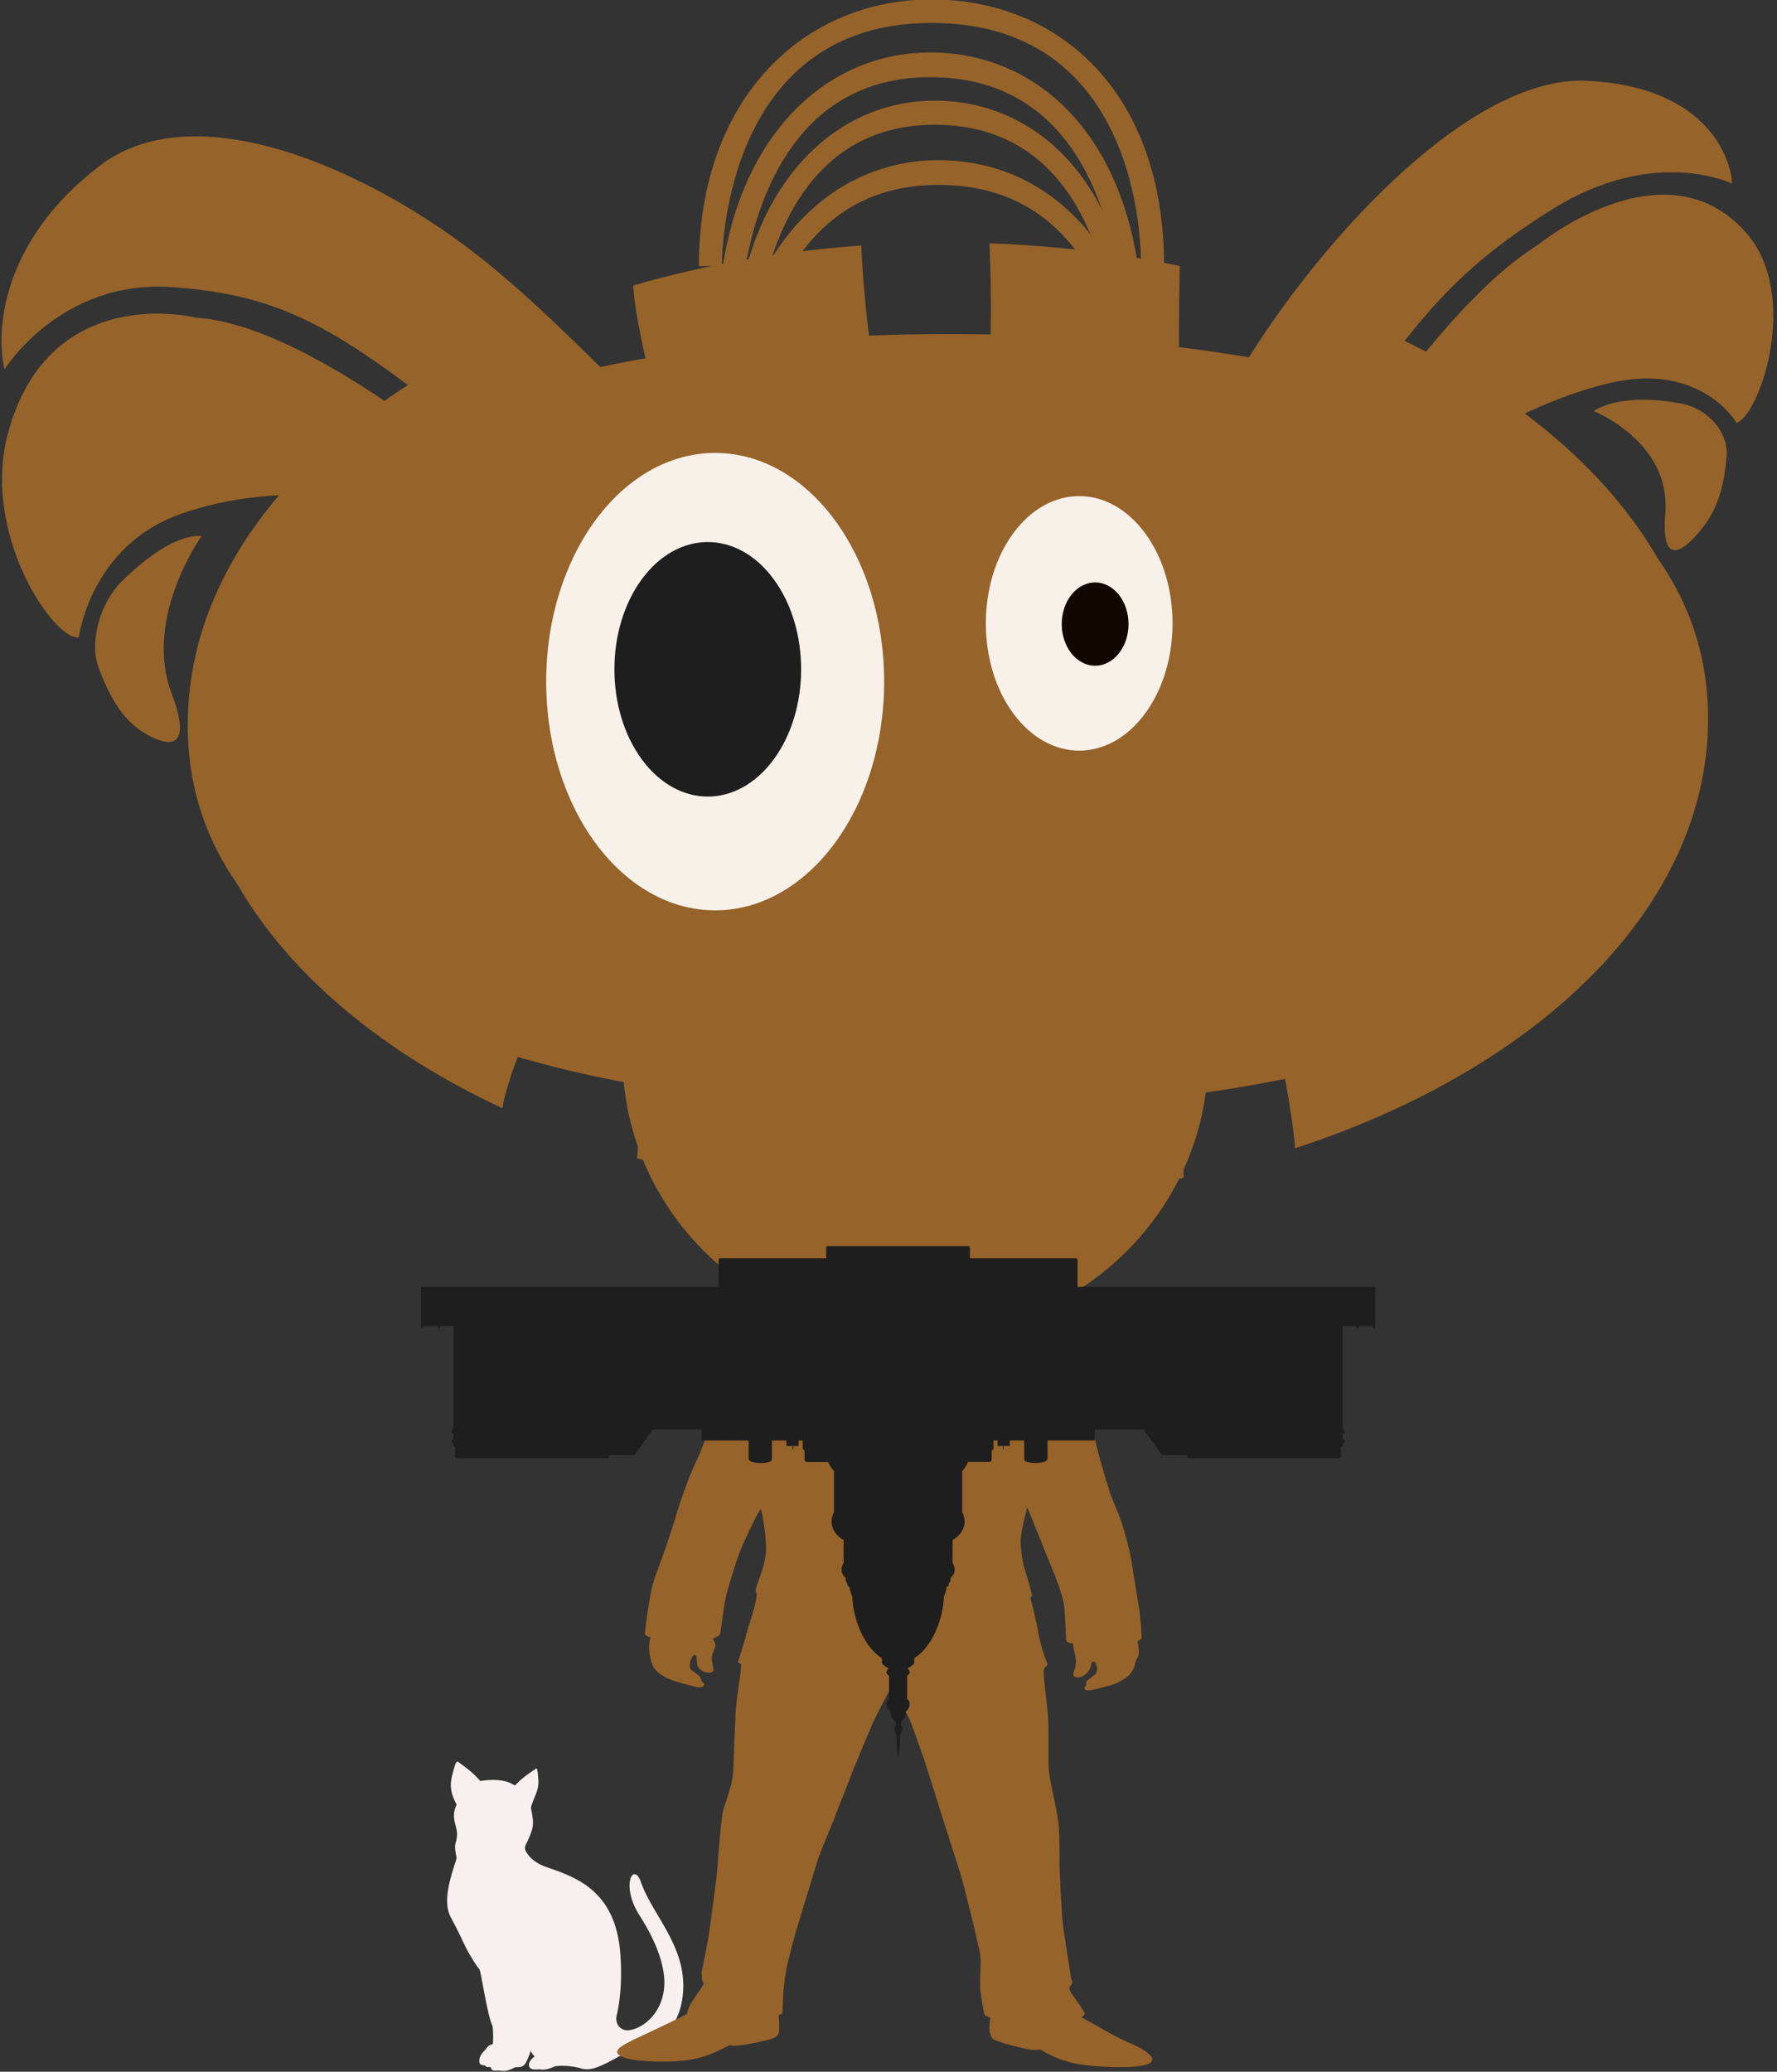 <svg xmlns="http://www.w3.org/2000/svg" xmlns:cl="http://www.colourlovers.com/" cl:clientversion="1.1.2" cl:seamlessversion="2" cl:target="air" cl:filetype="polyshape" viewBox="0 0 410 478"><rect x="0" y="0" width="410" height="478" fill="#333333" stroke="none"/><path d="M145.062 468.429c3.808-.44 8.72-4.888 8.182-12.082-.27-3.62-1.815-8.3-5.632-14.33-2.316-3.55-2.679-6.885-2.124-8.608.554-1.723 1.776-1.007 2.327.667 2.312 6.85 9.104 13.55 9.776 22.536.657 8.777-4.008 16.566-14.735 17.824-5.47 3.113-7.024 3.278-8.784 2.798-1.951-.62-5.366-.798-6.293-.379-2.232 1.01-2.846.544-3.51.594s-2.145.202-2.23-.93c-.064-.855.73-1.585 1.33-2.085a2.674 2.674 0 01-.914-1.305c-.323 1.049-.606 1.818-1.105 2.737-.836 1.542-1.996.856-2.692 1.19-2.327 1.255-2.95.521-4.22.676-1.27.155-1.089-.85-1.315-.832-1.383.163-.879-.325-1.28-.355-.4-.03-1.117-.096-1.217-.66-.257-1.542 1.004-2.567 1.32-2.92.804-1.11 1.038-1.135 1.763-1.315.164-1.747.027-4.087-.142-4.406-1.05-1.985-2.58-12.236-2.92-12.819-1.25-1.6-2.952-4.483-3.953-6.73-.64-1.394-1.636-3.371-2.673-5.3-1.861-3.562-.324-8.527 1.251-13.362.094-.312.066-.436.035-.614-.247-1.324-.445-2.303-.204-3.133.55-1.782.363-2.784.01-4.078-.655-2.423-.355-3.466.235-4.855-1.917-3.546-1.405-5.46-.607-8.283.546-1.935.722-1.765 1.3-1.32 2.007 1.469 3.194 2.382 4.777 4.17 3.52-.541 6.111-.198 7.97 1.047 1.258-1.222 1.717-1.757 4.563-3.682.387-.261.543-.693.729.892.285 2.436.118 3.096-.316 4.435-.463 1.228-1.32 3.164-1.256 3.585.145.957.834 3.209.196 5.116a22.801 22.801 0 01-1.38 3.283c-.201.395-.35 1.008.058 1.632.7 1.196 1.835 2.395 4.088 3.328 6.408 2.313 16.505 4.88 17.65 20.196.458 6.115-.064 10.995-.835 14.268-.486 2.072 1.037 3.606 2.78 3.404z" stroke="none" stroke-width="0" cl:shapetype="customshape" cl:layername="U2hhcGUgMzQ=" fill="#F8F0F0"/><path d="M298.815 264.932c-1.706-20.143-12-59.348-17.507-59.348-9.027 0-8.649 43.03-8.215 66.152-13.936 2.878-28.652 4.675-43.89 5.224 2.189-55.363-7.338-66.16-15.452-66.16-6.04 0-13.006 39.35-14.135 65.647-18.578-1.314-36.266-4.49-52.622-9.208 1.208-19.006 15.795-56.614 9.695-64.928-11.71-15.965-37.886 36.523-40.799 53.368-43.448-20.253-71.68-52.94-71.68-89.835 0-61.476 78.325-88.77 174.946-88.77 96.62 0 174.945 27.294 174.945 88.77 0 43.212-38.744 80.646-95.286 99.088z" stroke="none" stroke-width="0" cl:shapetype="customshape" cl:layername="U2hhcGUgMQ==" fill="#96632A"/><path d="M265.566 474.446c-.524-.759-2.306-2.049-5.39-3.284-2.73-1.095-7.703-4.169-10.643-5.726.385-.463.63-.232.7-.84.07-.613-2.66-3.98-3.184-4.948-.524-.97-.282-1.221.09-1.65.57-.666.049-1.15-.02-1.643-.36-2.542-1.823-11-2.03-13.863-.21-2.864-.597-9.704-.631-12.335-.036-2.633.057-5.067-.128-8.378s-1.97-10.062-2.286-12.84.046-8.885-.233-12.924c-.144-2.096-.992-8.779-.992-9.62s-.07-1.243.312-1.706c.387-.461.772-.357.35-1.284-.416-.926-1.468-4.126-1.887-6.63-.421-2.506-1.715-7.662-1.858-8.147.193-.17.454-.236.334-.715-.225-.884-.646-2.841-1.384-4.968-.733-2.126-1.339-5.833-1.152-8.145.143-1.792 1.179-5.902 1.457-7.059.718 1.814 3.315 8.004 4.335 10.702 1.068 2.83 3.589 8.164 4.147 11.743.288 1.838.406 6.597.492 8.083.04.682.737.8 1.614.968-.031.595.462 2.423.6 3.269.14.844.032 1.876-.138 2.34s-.78 1.78-.022 2.076c.956.37 2.118-.29 2.543-.7.465-.452.863-.998 1.05-1.589.133-.42.188-1.317.691-1.282.399.028.755.82.827 1.464.054.489-.135.979-.3 1.313-.212.43-1.613 1.258-1.961 1.608-.25.248-.356.648-.235 1.057-.777.736-.417 1.25.591 1.19 1.096-.067 2.671-.52 3.93-.862 1.729-.47 2.418-.626 4.318-1.803 1.9-1.18 2.395-3.102 2.532-3.845.139-.743.608-.965.722-1.743.168-1.154-.212-2.63-.26-3.104.357-.165.921-.434.934-.67-.036-1.516-.316-5.095-.596-6.968-.278-1.873-1.155-6.756-1.543-9.619-.503-3.75-2.067-8.814-2.593-10.461s-2.233-5.233-2.74-7.032c-.505-1.8-2.128-6.78-2.698-9.402-.356-1.645-1.095-4.03-1.389-5.334-.295-1.305-.99-2.433-1.41-3.953-.422-1.52-1.748-4.7-2.503-6.13-1.273-2.409-2.896-3.873-4.456-4.659-1.564-.786-8.964-2.048-11.155-2.484-2.195-.434-9.75-2.14-10.31-2.291-.464-.632-1.484-2.619-2.12-4.043-.198-.441-.993-.826-1.759-.991-.047-.407.046-3.003.046-3.437 1.025-.898 1.421-2.695 1.703-3.06 1.427-.317 2.235-1.666 2.895-3.311.516-1.284.325-1.82-.538-2.212.254-.402.282-.853.446-1.114.293-.475 1.612-2.43 1.378-3.86-.101-.618-.936-1.684-1.706-2.639s-2.402-1.235-3.035-1.964c-.628-.73-1.469-1.193-2.518-1.572-1.052-.38-3.035-.856-6.676-1.53-3.64-.673-5.017.211-5.764.407s-5.25 1.74-6.068 2.035c-.817.295-1.564.687-2.124 1.179-.558.491-.373 1.095-.42 1.613-.232.197-1.352.491-1.866.758s-.701.52-.536 1.024c.162.506.208 1.348.208 1.812 0 .463-.208.687-.255 1.15-.046.463.63 1.46 1.166 2.232-1.984.757-1.376 1.444-1.002 2.919.373 1.473 1.703 2.695 3.033 2.933.327 1.825 2.03 2.933 2.73 3.676 0 .66.07 2.106.07 3.2-.552.035-1.126.089-1.587.637-1.002 1.19-2.562 3.18-2.753 3.615 0 0-.688.21-1.878.568-1.528.46-13.758 2.696-17.824 3.369-3.488.577-4.86 1.114-5.454 1.915-.597.8-1.717 2.463-3.466 5.873s-2.591 5.662-2.94 7.6c-.35 1.935-.49 3.283-1.33 5.471-.84 2.19-1.994 4.4-2.73 6.21-.735 1.81-2.452 6.547-3.012 8.504-.56 1.958-1.05 3.304-2.256 7.106-1.004 3.163-3.063 8.03-3.66 10.64s-1.468 8.756-1.629 10.494c-.04.441.195.557 1.279.978-.596 2.483-.14 4.357.316 5.894s1.751 2.505 3.151 3.305 4.752 1.586 6.747 2.133c1.796.493 2.978-.204 1.514-1.324.239-1.027-1.413-1.841-2.183-2.422-.63-.477-.535-1.614-.213-2.408.224-.554.575-1.306.994-1.116.421.19.35.821.456 2 .106 1.18 1.436 2.083 2.697 2.062 1.26-.021 1.119-.61 1.014-1.263-.105-.651-.454-1.768-.278-2.59s.524-1.304.733-2.041c.21-.737-.244-1.41-.486-1.905.49-.274 1.431-.663 1.572-1.062.32-.92.49-3.159.98-6.443s2.03-7.788 3.012-10.882c.979-3.095 4.025-9.115 4.55-10.125.1-.193.647-1.13.878-1.517.619 1.831 1.356 7.224 1.22 9.853-.138 2.715-1.38 5.773-1.996 7.553s-.385 1.664-.122 2.195c-.07 2.526-1.941 7.428-2.326 9.05s-2.021 6.723-2.03 6.756c-.009.03.21.126.752.42 0 1.622-.576 4.779-1.031 8.399s-.596 13.472-.84 16.714c-.246 3.242-1.822 6.841-2.275 8.651s-1.225 11.073-1.33 13.136c-.107 2.063-1.576 12.504-1.787 14.23-.208 1.726-1.574 8.673-1.785 9.556-.21.884-.036 2.547.419 2.947-.455 1.431-3.78 4.927-3.814 7.074-1.507.842-4.085 2.015-7.036 3.453-2.923 1.421-6.442 2.903-8.122 4.04-1.84 1.246-.995 2.16 1.12 2.78 2.73.798 10.995 1.148 15.543.167 4.69-1.011 6.86-2.652 8.436-3.221 1.19.484 5.285-.442 7.596-.947 2.145-.47 3.361-.842 3.59-1.894.202-.928.036-3.389-.037-4.105.28-.147.227-.147.892-.253.105-8.714 1.225-11.725 2.1-15.367.876-3.64 4.866-16.145 5.706-19.113s3.64-9.136 4.445-11.41c.806-2.272 2.101-5.198 3.221-8.251 1.119-3.054 4.691-11.43 5.392-13.061.49-1.144 3.43-6.747 4.201-8.183.768 1.349 3.534 5.604 4.409 7.793.876 2.189 3.254 8.883 4.515 12.989 1.26 4.105 6.267 19.87 6.966 21.955.699 2.082 4.633 17.892 4.727 19.576.091 1.685-.109 4.512-.096 6.793.004 1.076.83 5.837.97 6.3.137.463.454.423 1.435.883-.28.928-.56 3.79.522 4.821.787.747 6.407 2.064 7.737 2.358 1.332.296 1.928.253 3.222.148 3.08 1.874 5.814 2.717 7.641 3.124 4.331.96 11.401 1.045 14.112.823 4.65-.413 4.344-1.662 3.81-2.418z" stroke="none" stroke-width="0" cl:shapetype="customshape" cl:layername="U2hhcGUgMzE=" fill="#96632A"/><path d="M297.915 68.168c-1.706 20.143-12 59.348-17.507 59.348-9.027 0-8.649-43.03-8.215-66.152-13.936-2.878-28.652-4.675-43.89-5.224 2.189 55.363-7.338 66.16-15.452 66.16-6.04 0-13.006-39.35-14.135-65.647-18.578 1.314-36.266 4.49-52.622 9.208 1.208 19.006 15.795 56.614 9.695 64.928-11.71 15.965-37.886-36.523-40.799-53.368-43.448 20.253-71.68 52.94-71.68 89.835 0 61.476 78.325 88.77 174.946 88.77 96.62 0 174.945-27.294 174.945-88.77 0-43.212-38.744-80.646-95.286-99.088z" stroke="none" stroke-width="0" cl:shapetype="customshape" cl:layername="U2hhcGUgMSAoY29weSk=" fill="#96632A"/><g stroke="none" stroke-width="0" cl:shapetype="customshape" cl:layername="U2hhcGUgMw==" fill="#96632A"><path d="M194.97 188.125s21.932-.36 41.666-20.653c19.733-20.293 32.55-54.952 51.841-85.534 17.837-28.276 51.252-64.522 77.611-63.302 26.36 1.22 33.093 16.355 33.556 23.744 0 0-17.848-8.845-41.426 5.87-24.525 15.306-34.362 28.257-57.963 65.677-22.485 35.646-45.088 70.668-68.06 78.893-21.898 7.837-30.582.544-37.221-4.702z"/><path d="M288.576 141.999s36.714-67.283 66.307-85.526c0 0 29.385-24.124 48.093-2.647 12.395 14.231 3.182 41.683-2.273 43.751 0 0-8.221-14.234-29.494-9.158-23.422 5.585-52.198 23.967-82.633 53.578z"/><path d="M367.746 94.864s17.846 7.075 16.486 23.566c-1.358 16.491 8.046 4.392 9.795 1.676 2.446-3.797 3.818-8.296 4.35-14.806.456-5.582-4.33-11.065-10.523-12.204-14.63-2.694-20.111 1.764-20.111 1.764z"/></g><g stroke="none" stroke-width="0" cl:shapetype="customshape" cl:layername="U2hhcGUgMyAoY29weSk=" fill="#96632A"><path d="M229.976 120.783s-19.533 13.09-43.65 2.749c-24.118-10.342-46.82-40.853-73.916-62.864C87.356 40.315 45.9 20.716 22.966 38.28.03 55.844-.971 76.75 1.04 85.22c0 0 12.902-20.776 38.594-18.977 26.725 1.872 39.677 10.168 72.83 37.103 31.583 25.658 63.066 50.55 86.097 45.532 21.952-4.786 27.25-18.206 31.409-28.1z"/><path d="M132 127.26S77.456 75.307 45.282 73.3c0 0-33.916-8.648-43.44 26.649-6.31 23.387 10.84 48.13 16.346 47.066 0 0 2.614-20.824 23.109-28.285 22.563-8.219 54.059-5.555 90.703 8.528z"/><path d="M46.474 123.74s-13.48 18.812-6.873 36.244c6.605 17.433-5.684 9.814-8.122 7.88-3.409-2.701-6.097-6.84-8.702-13.724-2.232-5.904.209-14.921 5.318-19.992 12.067-11.982 18.38-10.416 18.38-10.416z"/></g><path d="M214.639 17.805c-44.862 0-44.163 59.157-44.163 59.157h-4.856c0-41.138 22.27-64.861 49.019-64.861 26.875 0 49.028 22.52 49.028 64.86h-4.897s1.716-59.156-44.13-59.156z" stroke="none" stroke-width="0" cl:shapetype="customshape" cl:layername="U2hhcGUgNA==" fill="#96632A"/><path d="M216.539 42.655c-44.862 0-44.163 59.157-44.163 59.157h-4.856c0-41.138 22.27-64.861 49.019-64.861 26.875 0 49.028 22.52 49.028 64.86h-4.897s1.716-59.156-44.13-59.156z" stroke="none" stroke-width="0" cl:shapetype="customshape" cl:layername="U2hhcGUgNQ==" fill="#96632A"/><path d="M215.652 28.777c-42.595 0-41.932 57.569-41.932 57.569h-4.61c0-40.034 21.145-63.12 46.542-63.12 25.517 0 46.551 21.916 46.551 63.12h-4.65s1.63-57.569-41.9-57.569z" stroke="none" stroke-width="0" cl:shapetype="customshape" cl:layername="U2hhcGUgNg==" fill="#96632A"/><path d="M214.914 5.287c-49.113 0-48.348 56.117-48.348 56.117h-5.316c0-39.024 24.38-61.528 53.664-61.528 29.422 0 53.675 21.363 53.675 61.528h-5.361s1.878-56.117-48.314-56.117z" stroke="none" stroke-width="0" cl:shapetype="customshape" cl:layername="U2hhcGUgNw==" fill="#96632A"/><circle fill-rule="evenodd" cx="90.667" cy="90.667" r="90.667" clip-rule="evenodd" stroke="none" transform="matrix(.745 0 0 .713 143.65 179.3)" stroke-width="0" cl:shapetype="customshape" cl:layername="U2hhcGUgOA==" fill="#96632A"/><circle fill-rule="evenodd" cx="90.667" cy="90.667" r="90.667" clip-rule="evenodd" stroke="none" transform="matrix(.168 -.229 -.168 -.229 249 185.35)" stroke-width="0" cl:shapetype="customshape" cl:layername="U2hhcGUgMjc=" fill="#F8F1EA"/><circle fill-rule="evenodd" cx="90.667" cy="90.667" r="90.667" clip-rule="evenodd" stroke="none" transform="scale(.085 -.106) rotate(45 3280.84 2845.003)" stroke-width="0" cl:shapetype="customshape" cl:layername="U2hhcGUgMjcgKGNvcHkp" fill="#110901"/><circle fill-rule="evenodd" cx="90.667" cy="90.667" r="90.667" clip-rule="evenodd" stroke="none" transform="matrix(.43 0 0 .582 126.02 104.5)" stroke-width="0" cl:shapetype="customshape" cl:layername="U2hhcGUgMjY=" fill="#F8F1EA"/><circle fill-rule="evenodd" cx="90.667" cy="90.667" r="90.667" clip-rule="evenodd" stroke="none" transform="matrix(.168 -.229 -.168 -.229 163.3 195.95)" stroke-width="0" cl:shapetype="customshape" cl:layername="U2hhcGUgMjcgKGNvcHkp" fill="#1F1E1E"/><path d="M207.285 405.3c.2 0 .4-3.182.4-4.947.534-1.04.738-1.802.164-2.292.07-.277.162-.699.213-1.002.817-.533.913-1.82.913-2.205.902-.55 1.311-2.138.328-2.872v-5.32c.066-.049.125-.095.164-.137.3-.325.602-.558.355-.977l-.392-.67c.595-.248 1.068-.632 1.375-.919.187-.174.137-.57.137-.977l.01-.41c5.105-3.3 6.818-10.956 6.818-14.211.356-.773.588-1.61.67-2.22.45-.06.492-.611.492-.916.287-.061.424-.489.396-1.18.942-.795 1.325-1.997.465-3.463v-5.254c1.598-.916 3.81-3.177 2.212-6.477v-9.47c.437-.389 1.12-1.447 1.352-2.078h4.903c.37 0 .546-.184.546-.672v-1.955l.41-.325v-1.996h.956v1.263h1.227c-.009.435-.038.855.084.855.113 0 .075-.535.06-.855h1.441v-1.263h3.333v3.91c0 .734.09.8.519.978.983.406 3.445.46 4.533-.164.356-.203.329-.692.329-1.18v-3.543h10.87v-2.567h11.267l4.22 5.927h5.654l.492.733h34.416c.45 0 .778 0 .778-.733v-1.894c.26-.041.369-.245.397-.53.573-.57.628-1.1.012-1.262v-1.264c.451 0 .533-.773 0-1.22v-23.583h3.08v.305c0 .122.051.209.147.209h.27c.055 0 .13-.066.13-.209v-.305h3.324v.305c0 .122.052.209.148.209h.27c.055 0 .129-.066.129-.209v-9.348h-68.687v-6.125c0-.279-.117-.472-.317-.472h-24.51v-2.197c0-.397-.154-.614-.489-.614h-32.385c-.192 0-.286.111-.286.413v2.398h-24.495c-.25 0-.333.161-.333.467v6.13H97.13v9.348c0 .143.075.209.13.209h.27c.095 0 .146-.087.146-.209v-.305h3.326v.305c0 .143.074.209.129.209h.27c.095 0 .147-.087.147-.209v-.305h3.08v23.59c-.533.448-.451 1.222 0 1.222v1.264c-.615.161-.56.691.013 1.26.028.287.137.49.396.531v1.894c0 .733.328.733.78.733h34.415l.491-.733h5.654l4.22-5.927h11.267v2.567h10.87v3.543c0 .49-.027.977.328 1.18 1.09.625 3.551.57 4.534.164.429-.178.519-.245.519-.978v-3.91h3.332v1.263h1.442c-.015.32-.053.855.06.855.122 0 .093-.42.085-.855h1.226v-1.262h.956v1.995l.41.325v1.955c0 .489.178.673.546.673h4.903c.232.63.915 1.69 1.352 2.077v9.47c-1.597 3.3.615 5.56 2.213 6.477v5.254c-.86 1.466-.478 2.668.464 3.463-.027.692.11 1.12.396 1.18 0 .305.041.856.492.917.082.61.314 1.446.67 2.219 0 3.256 1.713 10.913 6.817 14.212l.011.41c0 .407-.05.803.137.976.307.288.78.672 1.375.92l-.392.67c-.248.419.055.65.355.976.039.043.098.088.164.137v5.32c-.983.734-.574 2.322.328 2.872 0 .403.104 1.803 1.04 2.28.052.304.133.65.203.927-.573.49-.369 1.252.164 2.291-.006 1.768.192 4.95.396 4.95z" stroke="none" stroke-width="0" cl:shapetype="customshape" cl:layername="U2hhcGUgMzM=" fill="#1F1E1E"/></svg>